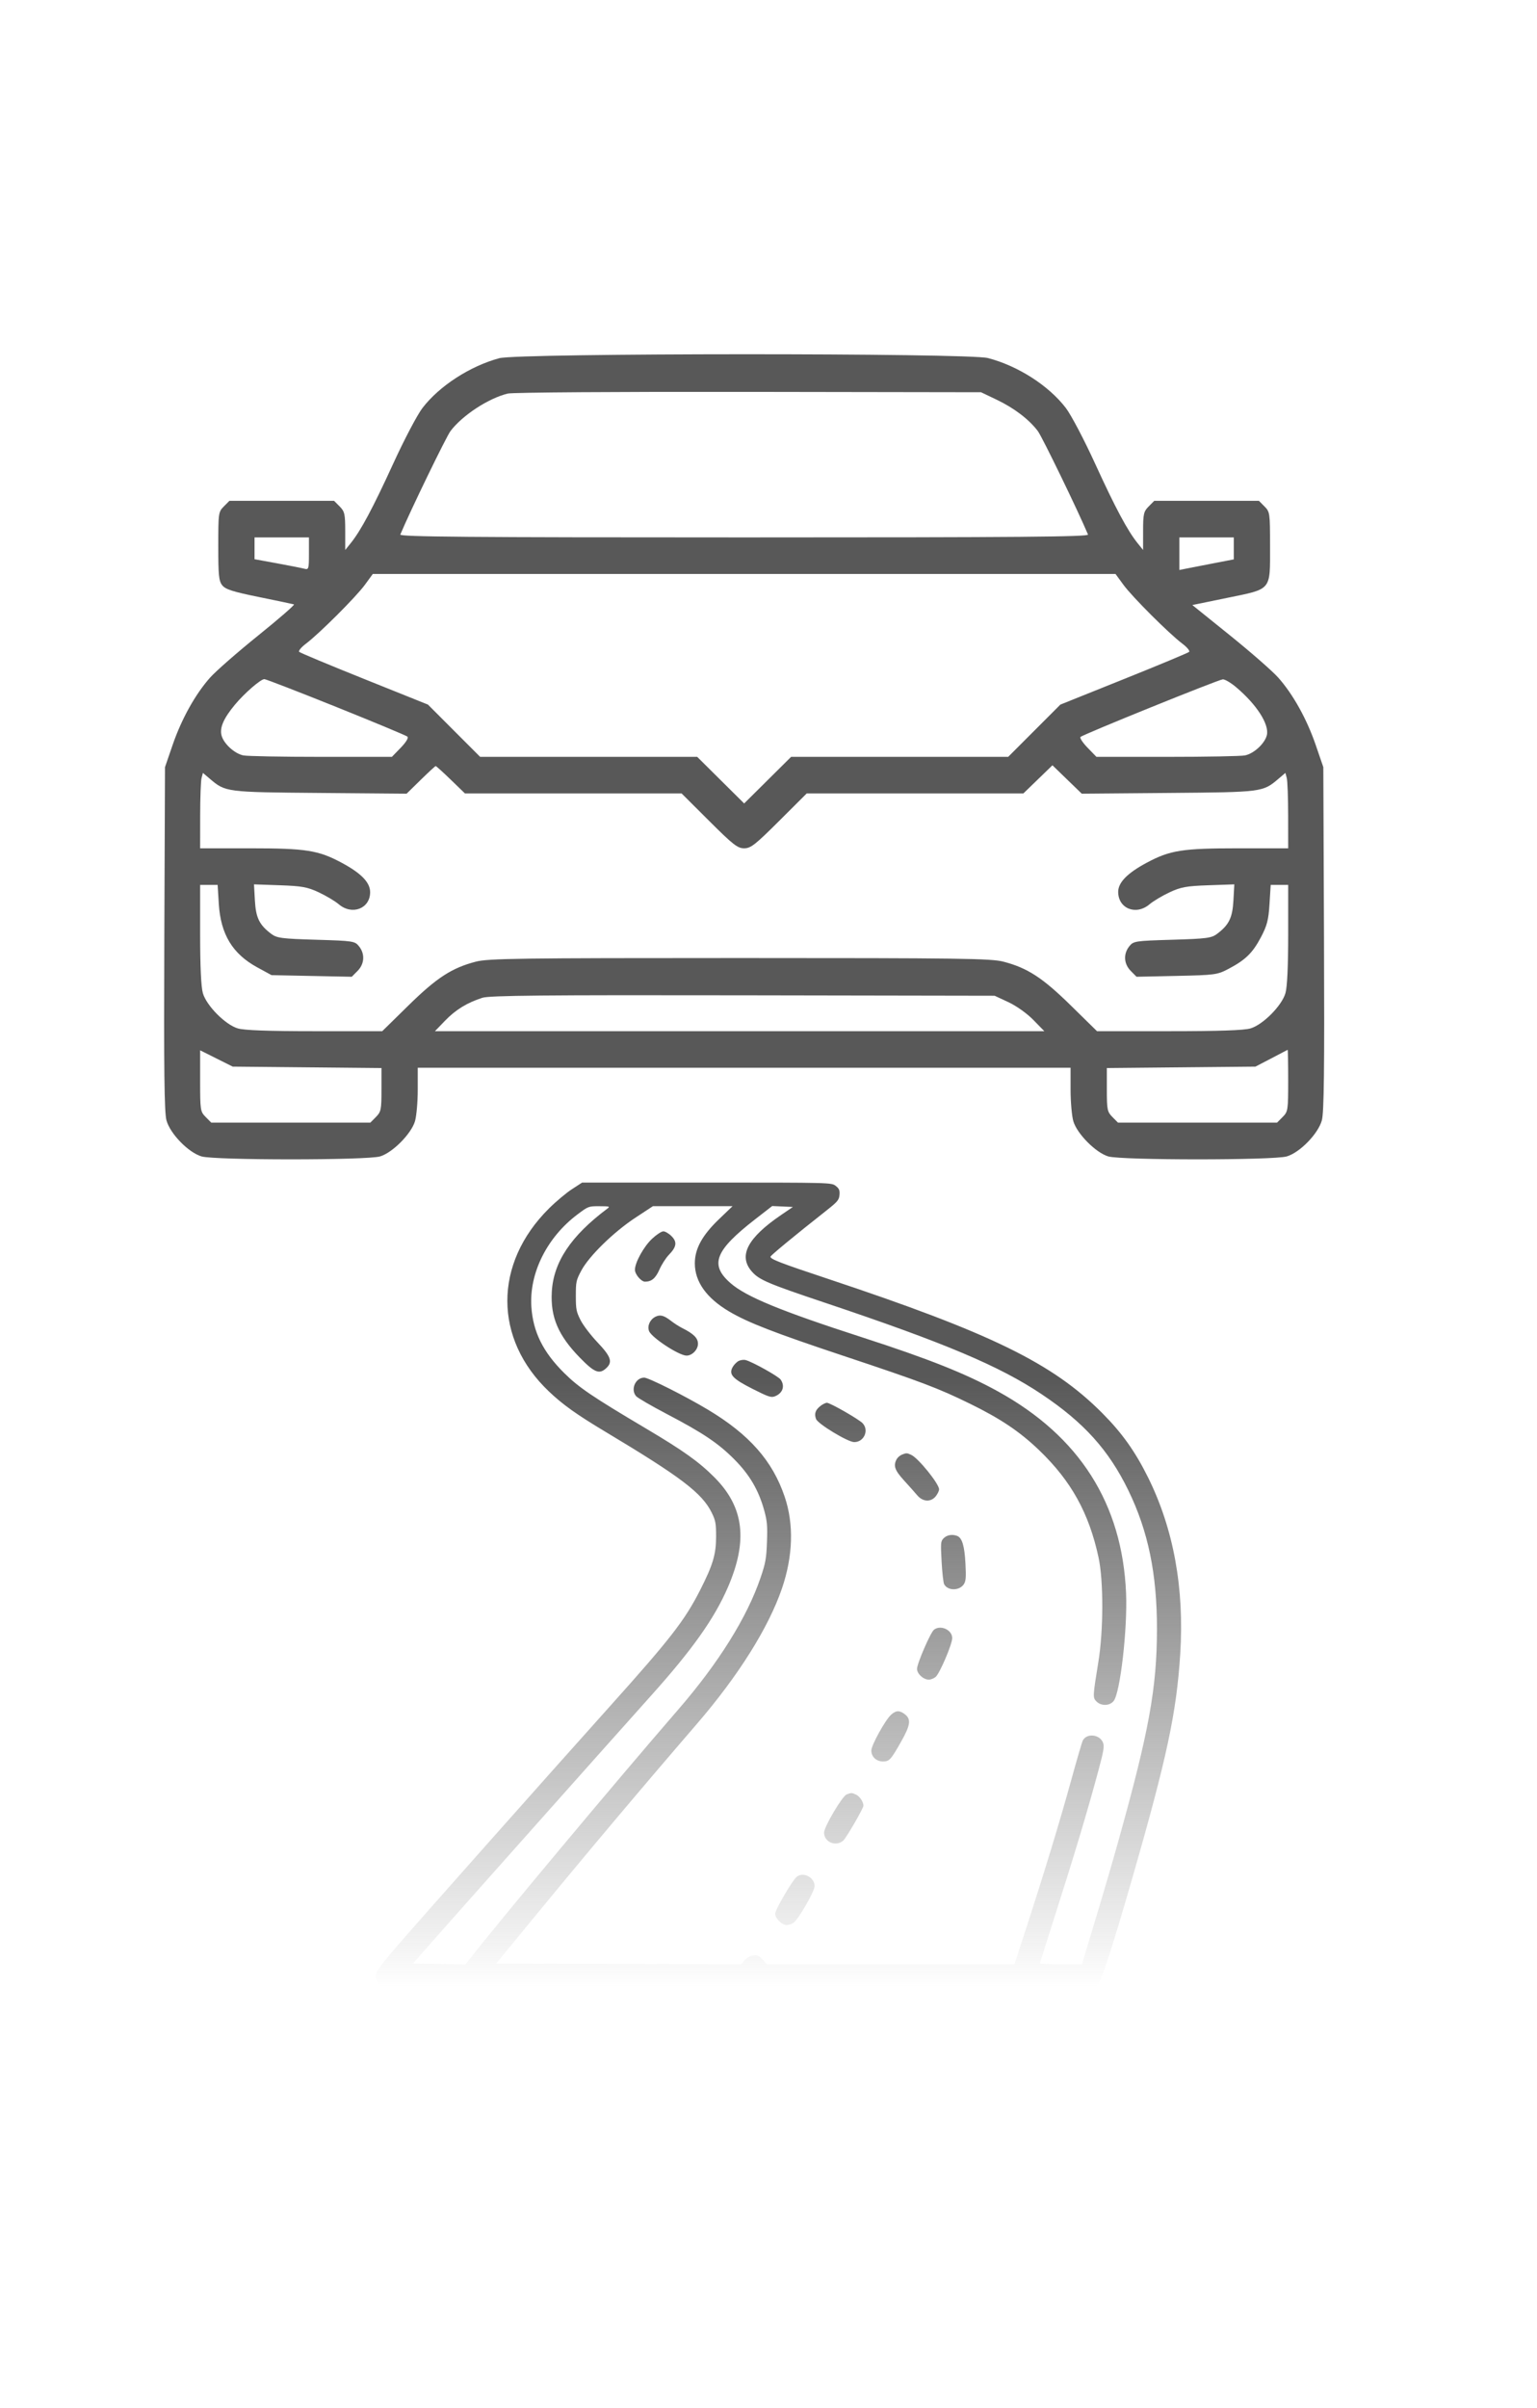 <svg width="221" height="346" viewBox="0 0 221 346" fill="none" xmlns="http://www.w3.org/2000/svg">
<path fill-rule="evenodd" clip-rule="evenodd" d="M71.799 51.467C67.59 52.599 63.164 55.464 60.745 58.624C59.99 59.61 58.108 63.189 56.526 66.645C53.632 72.969 51.876 76.254 50.434 78.04L49.639 79.025L49.638 76.3C49.636 73.847 49.556 73.495 48.836 72.769L48.036 71.963H40.51H32.984L32.184 72.769C31.406 73.553 31.384 73.711 31.384 78.481C31.384 82.7 31.465 83.488 31.965 84.111C32.43 84.689 33.493 85.027 37.261 85.792C39.855 86.319 42.107 86.792 42.266 86.844C42.426 86.896 40.12 88.9 37.144 91.298C34.166 93.695 31.05 96.42 30.217 97.353C28.092 99.735 26.105 103.301 24.821 107.037L23.724 110.23L23.627 134.865C23.553 153.734 23.625 159.846 23.935 160.978C24.462 162.9 27.087 165.6 28.977 166.162C30.86 166.723 52.767 166.723 54.65 166.162C56.44 165.629 59.14 162.908 59.669 161.104C59.887 160.36 60.066 158.328 60.066 156.588V153.423H107H153.934V156.588C153.934 158.328 154.113 160.36 154.331 161.104C154.86 162.908 157.56 165.629 159.35 166.162C161.233 166.723 183.141 166.723 185.023 166.162C186.913 165.6 189.538 162.9 190.065 160.978C190.375 159.846 190.447 153.734 190.373 134.865L190.276 110.23L189.179 107.037C187.895 103.301 185.908 99.735 183.783 97.353C182.95 96.42 179.833 93.695 176.855 91.296L171.441 86.936L176.426 85.912C182.916 84.579 182.617 84.939 182.617 78.481C182.617 73.711 182.594 73.553 181.816 72.769L181.017 71.963H173.49H165.964L165.165 72.769C164.444 73.495 164.364 73.847 164.363 76.3L164.361 79.025L163.566 78.04C162.125 76.254 160.369 72.969 157.474 66.645C155.893 63.189 154.01 59.61 153.255 58.624C150.79 55.404 146.364 52.568 142.051 51.447C139.204 50.706 74.559 50.724 71.799 51.467ZM143.323 57.441C145.818 58.632 147.953 60.257 149.221 61.932C149.841 62.751 155.049 73.484 156.44 76.808C156.577 77.135 146.564 77.219 107 77.219C67.436 77.219 57.423 77.135 57.56 76.808C58.951 73.484 64.159 62.751 64.78 61.932C66.491 59.671 70.249 57.216 73.02 56.549C73.708 56.384 88.876 56.278 107.652 56.308L141.06 56.361L143.323 57.441ZM44.421 79.556C44.421 81.777 44.386 81.884 43.729 81.711C43.349 81.611 41.589 81.264 39.818 80.94L36.599 80.351V78.785V77.219H40.51H44.421V79.556ZM177.402 78.797V80.376L174.387 80.957C172.729 81.277 170.968 81.62 170.476 81.719L169.579 81.899V79.559V77.219H173.49H177.402V78.797ZM161.538 84.034C162.809 85.771 168.085 91.038 170.002 92.483C170.682 92.995 171.122 93.528 170.979 93.666C170.837 93.805 166.613 95.566 161.594 97.579L152.468 101.24L148.715 104.996L144.962 108.751H129.356H113.75L110.375 112.099L107 115.446L103.625 112.099L100.25 108.751H84.644H69.039L65.285 104.996L61.532 101.24L52.406 97.579C47.387 95.566 43.163 93.805 43.021 93.666C42.878 93.528 43.318 92.995 43.998 92.483C45.915 91.038 51.191 85.771 52.462 84.034L53.602 82.474H107H160.398L161.538 84.034ZM48.332 101.573C53.8 103.768 58.413 105.69 58.583 105.844C58.771 106.014 58.39 106.644 57.621 107.438L56.348 108.751H46.188C40.6 108.751 35.565 108.658 34.998 108.544C33.713 108.285 32.145 106.843 31.847 105.646C31.573 104.544 32.16 103.206 33.771 101.265C35.147 99.606 37.478 97.584 38.015 97.583C38.222 97.583 42.865 99.378 48.332 101.573ZM177.711 98.719C180.702 101.237 182.538 104.101 182.153 105.646C181.855 106.843 180.287 108.285 179.002 108.544C178.436 108.658 173.4 108.751 167.812 108.751H157.652L156.385 107.444C155.688 106.724 155.226 106.026 155.359 105.892C155.721 105.528 175.197 97.649 175.823 97.614C176.119 97.597 176.969 98.095 177.711 98.719ZM64.817 112.036L66.854 114.007H82.43H98.005L101.961 117.949C105.419 121.394 106.054 121.89 107 121.89C107.946 121.89 108.581 121.394 112.039 117.949L115.995 114.007H131.571H147.146L149.237 111.984L151.327 109.961L153.436 112.002L155.545 114.043L168.021 113.937C181.572 113.822 181.559 113.824 183.844 111.887L184.823 111.056L185.019 111.792C185.127 112.197 185.217 114.635 185.219 117.21L185.224 121.89H178.019C169.992 121.89 168.234 122.168 164.877 123.965C162.101 125.452 160.779 126.801 160.779 128.149C160.779 130.558 163.351 131.576 165.289 129.933C165.825 129.478 167.119 128.706 168.165 128.217C169.799 127.454 170.593 127.31 173.774 127.2L177.479 127.072L177.349 129.398C177.21 131.882 176.713 132.894 174.996 134.187C174.194 134.791 173.495 134.882 168.549 135.029C163.206 135.187 162.978 135.222 162.379 135.969C161.501 137.063 161.586 138.5 162.588 139.51L163.42 140.348L169.188 140.224C174.684 140.107 175.036 140.059 176.622 139.225C179.078 137.934 180.104 136.936 181.297 134.681C182.186 133.001 182.396 132.189 182.538 129.901L182.709 127.146H183.966H185.224V134.252C185.224 138.871 185.085 141.831 184.828 142.71C184.299 144.514 181.599 147.235 179.808 147.768C178.878 148.045 175.287 148.168 168.101 148.168H157.736L153.961 144.466C149.9 140.483 147.733 139.076 144.273 138.177C142.504 137.717 138.067 137.657 106.348 137.657C74.63 137.657 70.192 137.717 68.424 138.177C64.963 139.076 62.796 140.483 58.735 144.466L54.961 148.168H45.247C38.573 148.168 35.114 148.043 34.192 147.768C32.401 147.235 29.701 144.514 29.172 142.71C28.915 141.831 28.776 138.871 28.776 134.252V127.146H30.034H31.292L31.46 129.868C31.731 134.25 33.431 137.055 36.989 138.996L39.043 140.115L44.812 140.232L50.58 140.348L51.412 139.51C52.414 138.5 52.499 137.063 51.621 135.969C51.022 135.222 50.794 135.187 45.451 135.029C40.505 134.882 39.806 134.791 39.004 134.187C37.288 132.894 36.791 131.882 36.651 129.398L36.521 127.072L40.227 127.2C43.408 127.31 44.201 127.454 45.835 128.217C46.881 128.706 48.176 129.478 48.712 129.933C50.628 131.557 53.221 130.558 53.221 128.195C53.221 126.797 51.938 125.473 49.123 123.965C45.766 122.168 44.008 121.89 35.981 121.89H28.776L28.781 117.21C28.783 114.635 28.873 112.197 28.981 111.792L29.177 111.056L30.157 111.887C32.441 113.824 32.428 113.822 45.983 113.937L58.464 114.043L60.487 112.06C61.6 110.97 62.571 110.075 62.645 110.072C62.72 110.068 63.697 110.952 64.817 112.036ZM145.007 144.004C146.148 144.535 147.675 145.623 148.58 146.55L150.162 148.168H106.35H62.538L63.991 146.662C65.51 145.088 67.158 144.077 69.355 143.37C70.385 143.038 78.243 142.963 106.837 143.013L143.016 143.076L145.007 144.004ZM44.155 153.361L54.851 153.464V156.579C54.851 159.448 54.788 159.757 54.051 160.5L53.251 161.306H41.813H30.376L29.576 160.5C28.806 159.725 28.776 159.527 28.776 155.305V150.915L31.117 152.087L33.459 153.259L44.155 153.361ZM185.224 155.245C185.224 159.531 185.195 159.724 184.424 160.5L183.624 161.306H172.187H160.749L159.95 160.5C159.213 159.757 159.149 159.448 159.149 156.579V153.464L169.833 153.361L180.516 153.259L182.788 152.077C184.038 151.427 185.098 150.873 185.143 150.845C185.187 150.818 185.224 152.797 185.224 155.245Z" fill="#585858"/>
<g clip-path="url(#clip0_1514_11477)">
<path fill-rule="evenodd" clip-rule="evenodd" d="M82.229 170.876C81.42 171.401 79.935 172.647 78.93 173.645C70.95 181.56 70.957 192.384 78.948 199.955C80.938 201.841 82.92 203.254 86.989 205.691C97.958 212.259 100.948 214.532 102.343 217.366C102.888 218.474 102.965 218.892 102.965 220.776C102.964 223.342 102.51 224.863 100.652 228.513C98.455 232.829 96.362 235.521 87.714 245.152C78.982 254.875 60.426 275.763 57.364 279.315C54.02 283.193 53.76 283.617 54.146 284.546C54.297 284.911 54.605 285.307 54.828 285.427C55.086 285.564 74.046 285.644 106.309 285.644L157.382 285.644L157.857 285.135C158.399 284.555 159.999 279.621 162.788 269.936C167.787 252.572 169.167 246.123 169.704 237.633C170.299 228.211 168.743 219.681 165.081 212.3C163.222 208.551 161.33 205.895 158.481 203.035C151.346 195.872 142.534 191.566 118.991 183.735C112.195 181.475 110.782 180.931 110.782 180.574C110.782 180.405 114.233 177.559 118.826 173.939C120.427 172.678 120.647 172.414 120.708 171.693C120.764 171.031 120.662 170.786 120.168 170.399C119.559 169.921 119.539 169.921 101.629 169.921L83.7 169.921L82.229 170.876ZM87.329 173.664C82.084 177.587 79.574 181.349 79.34 185.643C79.142 189.256 80.264 191.883 83.364 195.066C85.473 197.231 86.174 197.511 87.173 196.583C88.121 195.702 87.859 194.931 85.913 192.879C84.928 191.84 83.859 190.438 83.477 189.685C82.865 188.474 82.798 188.13 82.797 186.194C82.797 184.182 82.846 183.955 83.578 182.578C84.694 180.478 88.232 177.024 91.399 174.943L93.884 173.311L99.608 173.311L105.333 173.311L103.413 175.15C100.963 177.496 99.904 179.425 99.908 181.535C99.912 184.169 101.581 186.509 104.827 188.433C107.524 190.031 111.333 191.509 121.319 194.832C132.518 198.559 134.903 199.461 139.447 201.686C143.88 203.856 146.622 205.697 149.419 208.38C154.03 212.805 156.577 217.4 157.956 223.785C158.679 227.131 158.671 234.226 157.938 238.744C157.116 243.814 157.111 243.932 157.662 244.482C158.345 245.163 159.565 245.125 160.133 244.404C161.078 243.206 162.13 234.043 161.913 228.913C161.367 216.051 155.22 206.386 143.466 199.911C138.848 197.366 133.537 195.253 124.038 192.181C112.217 188.359 107.258 186.318 105.023 184.356C102.009 181.71 102.795 179.688 108.584 175.192L111.032 173.291L112.52 173.357L114.008 173.424L112.345 174.554C107.462 177.872 106.122 180.452 108.11 182.71C109.164 183.907 110.399 184.432 118.706 187.216C135.848 192.961 143.712 196.279 149.757 200.319C155.843 204.386 159.41 208.337 162.24 214.144C165.093 220.001 166.369 226.186 166.357 234.111C166.344 242.574 165.196 248.85 160.768 264.664C159.944 267.607 158.594 272.235 157.767 274.948C156.941 277.661 156.109 280.415 155.92 281.067L155.574 282.254L152.552 282.254C150.89 282.254 149.531 282.193 149.531 282.12C149.531 282.046 150.594 278.664 151.894 274.604C154.454 266.61 156.445 259.957 157.916 254.479C158.71 251.523 158.811 250.907 158.59 250.373C158.097 249.187 156.256 249.008 155.691 250.091C155.574 250.315 154.807 252.939 153.986 255.922C152.394 261.704 150.158 269.047 147.497 277.225L145.861 282.254L128.073 282.254L110.284 282.254L109.623 281.548C109.062 280.949 108.852 280.864 108.23 280.983C107.826 281.061 107.288 281.379 107.034 281.69L106.571 282.256L88.955 282.199L71.34 282.141L76.258 276.151C84.172 266.513 91.927 257.3 100.208 247.697C106.16 240.795 110.506 233.878 112.437 228.234C114.024 223.593 114.162 219.008 112.832 215.076C111.08 209.894 107.751 206.122 101.767 202.537C98.52 200.592 93.254 197.948 92.628 197.948C91.371 197.948 90.628 199.652 91.465 200.613C91.683 200.863 93.646 202.003 95.827 203.146C101.094 205.905 103.257 207.355 105.577 209.683C107.786 211.901 109.084 214.116 109.89 217.047C110.305 218.554 110.365 219.252 110.28 221.554C110.193 223.934 110.077 224.584 109.363 226.684C107.423 232.391 103.318 238.958 97.478 245.692C88.433 256.124 71.347 276.556 67.502 281.538L66.935 282.272L63.157 282.206L59.378 282.141L62.356 278.75C65.479 275.195 87.896 250.018 93.649 243.604C99.571 237.003 102.723 232.554 104.667 228.057C107.567 221.347 106.978 216.543 102.731 212.281C100.504 210.045 98.252 208.44 92.881 205.257C85.149 200.674 83.209 199.358 81.106 197.269C78.067 194.251 76.639 191.362 76.404 187.758C76.088 182.921 78.653 177.787 83.031 174.498C84.59 173.326 84.63 173.311 86.196 173.318C87.657 173.325 87.747 173.352 87.329 173.664ZM93.772 177.981C92.572 179.1 91.295 181.405 91.295 182.451C91.295 183.099 92.194 184.16 92.743 184.16C93.686 184.16 94.26 183.678 94.819 182.414C95.136 181.696 95.741 180.753 96.163 180.318C97.293 179.151 97.392 178.454 96.547 177.611C96.17 177.235 95.645 176.927 95.381 176.927C95.117 176.927 94.393 177.401 93.772 177.981ZM94.24 189.201C93.456 189.594 93.043 190.516 93.323 191.25C93.684 192.198 97.632 194.783 98.717 194.783C99.529 194.783 100.359 193.924 100.359 193.083C100.359 192.267 99.736 191.645 98.093 190.824C97.656 190.605 96.943 190.149 96.507 189.81C95.465 189 94.929 188.856 94.24 189.201ZM106.221 195.546C105.933 195.69 105.541 196.085 105.351 196.425C104.753 197.491 105.306 198.096 108.238 199.578C110.445 200.694 110.875 200.839 111.392 200.643C112.542 200.207 112.908 199.172 112.247 198.23C111.917 197.761 108.305 195.74 107.241 195.43C106.968 195.351 106.51 195.403 106.221 195.546ZM117.964 202.022C117.236 202.593 117.052 203.145 117.338 203.896C117.609 204.607 121.913 207.209 122.823 207.212C124.22 207.217 124.981 205.541 124.048 204.513C123.537 203.95 119.371 201.564 118.899 201.564C118.706 201.564 118.285 201.77 117.964 202.022ZM129.661 209.024C129.389 209.134 129.058 209.426 128.925 209.673C128.423 210.608 128.649 211.256 129.986 212.72C130.703 213.504 131.561 214.468 131.892 214.861C132.691 215.81 133.863 215.863 134.559 214.982C134.817 214.654 135.028 214.211 135.028 213.996C135.028 213.201 132.04 209.508 131.021 209.045C130.39 208.758 130.326 208.757 129.661 209.024ZM135.698 221.012C135.261 221.447 135.243 221.644 135.388 224.346C135.473 225.925 135.636 227.4 135.752 227.624C136.256 228.597 137.949 228.601 138.587 227.631C138.883 227.18 138.924 226.646 138.817 224.628C138.684 222.116 138.335 220.962 137.624 220.69C136.927 220.423 136.159 220.552 135.698 221.012ZM134.295 234.168C133.798 234.55 131.856 239.031 131.856 239.795C131.856 240.507 132.777 241.344 133.561 241.344C133.842 241.344 134.281 241.166 134.537 240.948C135.123 240.449 136.915 236.252 136.916 235.375C136.917 234.194 135.255 233.428 134.295 234.168ZM128.139 246.373C127.296 247.125 125.285 250.761 125.285 251.533C125.285 252.421 126.004 253.097 126.949 253.097C127.875 253.097 128.086 252.868 129.564 250.26C130.908 247.887 131.029 247.042 130.126 246.333C129.358 245.731 128.847 245.741 128.139 246.373ZM121.728 257.846C121.085 258.104 118.492 262.491 118.489 263.324C118.484 264.691 120.204 265.399 121.254 264.463C121.693 264.072 124.152 259.825 124.152 259.459C124.152 258.916 123.612 258.103 123.096 257.868C122.459 257.579 122.396 257.578 121.728 257.846ZM114.574 269.653C113.97 270.111 111.462 274.391 111.462 274.966C111.462 275.645 112.421 276.603 113.101 276.603C113.39 276.603 113.838 276.456 114.096 276.276C114.822 275.768 117.127 271.764 117.127 271.009C117.127 269.767 115.539 268.923 114.574 269.653Z" fill="url(#paint0_linear_1514_11477)"/>
</g>
<defs>
<linearGradient id="paint0_linear_1514_11477" x1="111.919" y1="169.921" x2="111.919" y2="285.644" gradientUnits="userSpaceOnUse">
<stop offset="0.242" stop-color="#585858"/>
<stop offset="1" stop-color="#585858" stop-opacity="0"/>
</linearGradient>
<clipPath id="clip0_1514_11477">
<rect width="236" height="130" fill="white" transform="translate(46 346) rotate(-90)"/>
</clipPath>
</defs>
</svg>
